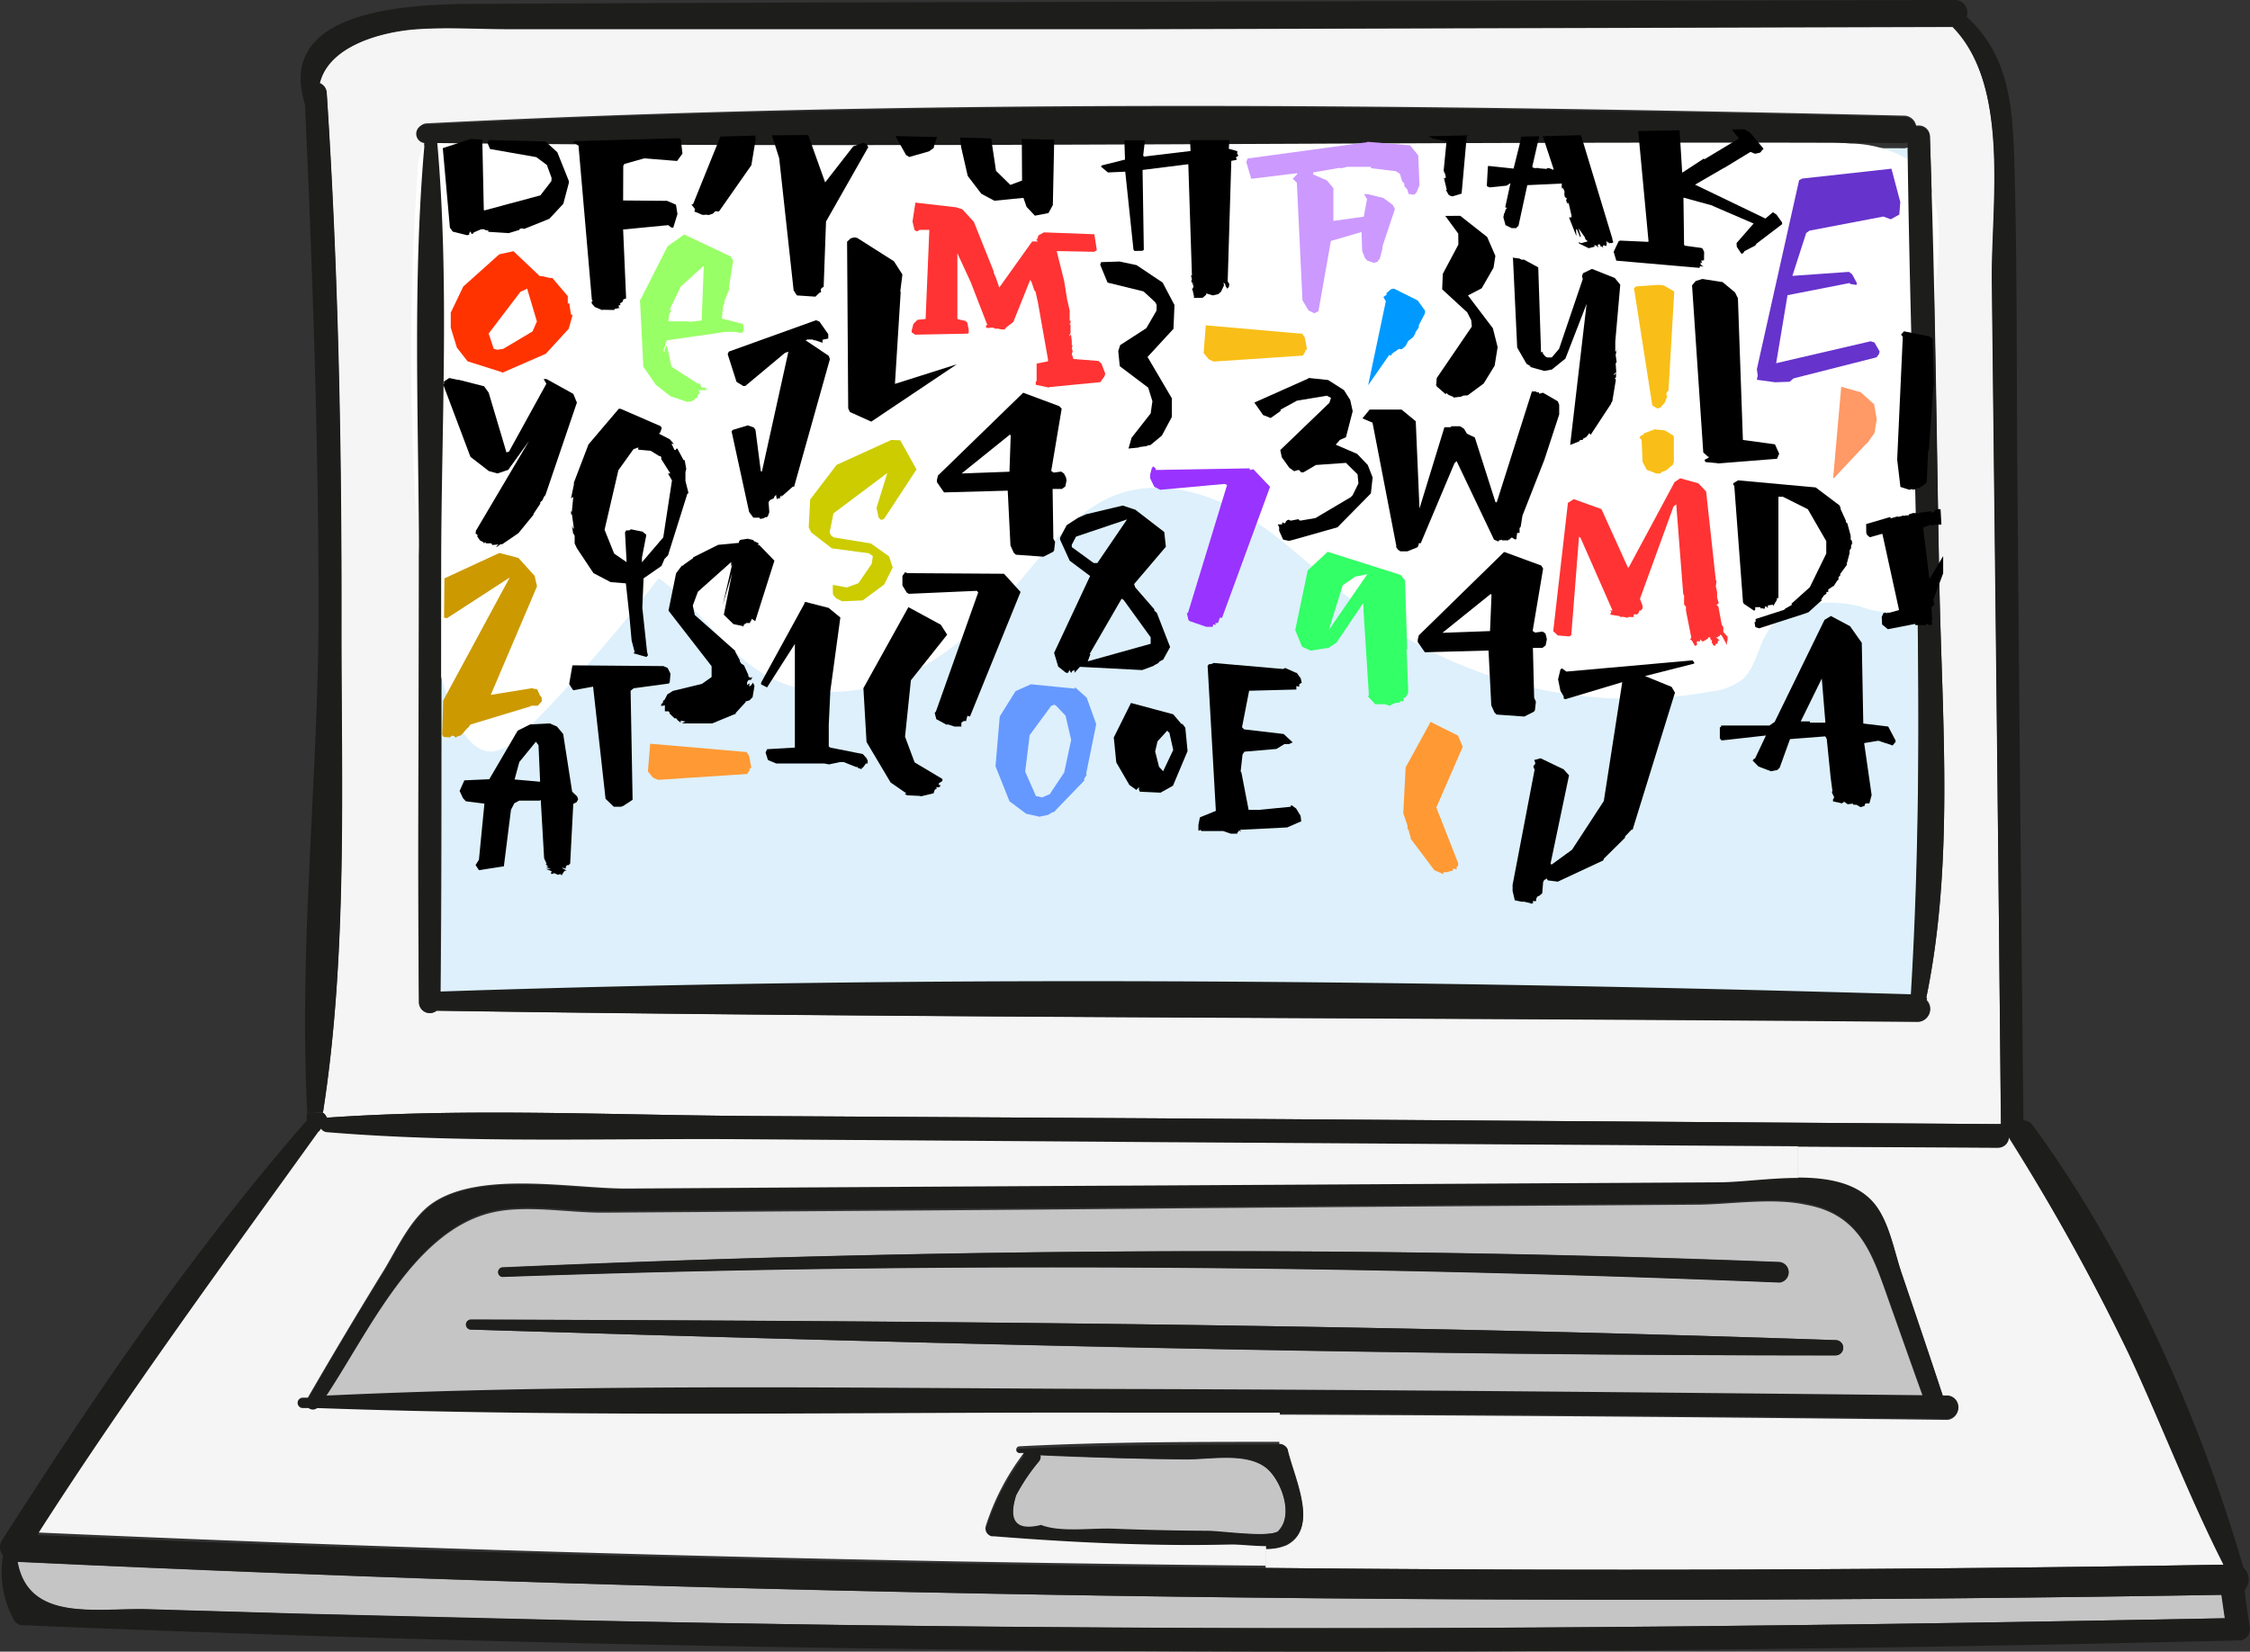 <svg xmlns="http://www.w3.org/2000/svg" id="Layer_1" data-name="Layer 1" viewBox="0 0 180.54 132.56"><rect x="0" y="0" width="180.54" height="132.56" fill="#333333" stroke="none"/><defs><style>.cls-1{fill:#c6c5c6;}.cls-2{fill:#f5f5f5;}.cls-3{fill:#1d1e1c;}.cls-4{fill:#ddf0fc;}.cls-5{fill:#fff;}.cls-6{fill:#f9bf18;}.cls-7{fill:#f93;}.cls-8{fill:#63c;}.cls-9{fill:#3f6;}.cls-10{fill:#f96;}.cls-11{fill:#09f;}.cls-12{fill:#c9f;}.cls-13{fill:#f33;}.cls-14{fill:#69f;}.cls-15{fill:#c90;}.cls-16{fill:#93f;}.cls-17{fill:#f30;}.cls-18{fill:#9f6;}.cls-19{fill:#cc0;}</style></defs><title>laptop-words-01</title><path class="cls-1" d="M101.62,117.84c1.22,1,2.22,3.73,1,5-0.59.63-4.63,0.07-5.74,0.07q-3.82,0-7.64-.17c-1.69-.06-4.21.31-5.73-0.3-2,.49-2.66-0.3-2-2.39a15.35,15.35,0,0,1,1.84-2.74,0.54,0.54,0,0,0,.1-0.5c3.87,0.17,7.75.28,11.62,0.33C97.08,117.16,100,116.54,101.62,117.84Z" transform="translate(0 0)"></path><path class="cls-1" d="M151.54,104.36c0.91,2.56,1.81,5.12,2.73,7.67q-32-.33-64-0.42c-21.36-.06-42.81-0.44-64.16.53,3.5-5.26,7.07-13.31,13.34-14.81,2.66-.64,6.12,0,8.86,0l8.87-.06C69,97.18,80.83,97.12,92.65,97q17.23-.15,34.48-0.25l8.87-.06c2.75,0,6.16-.59,8.87,0C149.25,97.46,150.23,100.66,151.54,104.36Zm-4.25,4.42a0.61,0.61,0,0,0,0-1.22c-36.45-1.27-73-1.53-109.5-1.65a0.4,0.4,0,0,0,0,.8C74.24,107.84,110.81,108.82,147.29,108.78Zm-4.5-5.87a0.82,0.82,0,0,0,0-1.63c-34.18-1.33-68.33-1.07-102.5.43a0.38,0.38,0,0,0,0,.75C74.43,101.25,108.62,101.52,142.79,102.91Z" transform="translate(0 0)"></path><path class="cls-1" d="M178.28,128l0.27,1.88c-29.61.57-59.22,0.94-88.84,0.76q-22-.13-43.94-0.59-11-.24-22-0.53l-12-.35c-4-.11-9.52,1.07-10.39-3.81Q89.79,129.49,178.28,128Z" transform="translate(0 0)"></path><path class="cls-2" d="M170.84,108.65c2.63,5.6,4.81,11.41,7.61,16.93q-38.44.65-76.9,0.26v-1.53a3.88,3.88,0,0,0,1.69-.29c2.64-1.37.56-5.39,0.06-7.64a0.69,0.69,0,0,0-.65-0.5v-2.34q26.8,0.1,53.62.42a0.94,0.94,0,0,0,0-1.87H155.9c-1.08-3.28-2.19-6.55-3.3-9.82-0.59-1.72-1-4.09-2.17-5.56-1.38-1.7-3.74-2.11-6.2-2.11V92l16,0.09a0.88,0.88,0,0,0,.91-0.8h0.09a0.36,0.36,0,0,0,0,.09A178.24,178.24,0,0,1,170.84,108.65Z" transform="translate(0 0)"></path><path class="cls-2" d="M160.55,90.22a1.09,1.09,0,0,0-.26,0l-67-.46-33-.19c-11.29-.07-22.73-0.65-34,0.13H26.21a0.7,0.7,0,0,0-.3-0.39c2-12.74,1.44-26.32,1.48-39.16,0-14.21-.25-28.46-1.18-42.64a0.88,0.88,0,0,0-.59-0.8c0.74-3,4.94-4.16,7.84-4.36,2.47-.17,5,0,7.49,0H58l32.95,0,65.72-.18c4.7,4.78,3.11,14.39,3.18,20.5q0.12,11.48.26,23Q160.34,67.9,160.55,90.22Zm-6-10.08c2.24-10.74,1.3-22.1,1.07-33-0.25-12.06-.37-24.14-0.76-36.2a0.89,0.89,0,0,0-.91-0.87h-0.2a1,1,0,0,0-1-.79c-39.37-.92-79.17-1.37-118.5.62a0.74,0.74,0,0,0-.19,1.45c-1,11.28-.44,22.84-0.44,34.12,0,11.67-.14,23.34,0,35a0.87,0.87,0,0,0,1.43.64c39.58,0.61,79.2.55,118.79,0.85a1,1,0,0,0,.75-1.71,0.5,0.5,0,0,0,0-.11h0Z" transform="translate(0 0)"></path><path class="cls-3" d="M156.79,0a1,1,0,0,1,1,1.37l-1.17.76L90.9,2.31H41c-2.48,0-5-.16-7.49,0-2.9.2-7.1,1.34-7.84,4.36a0.88,0.88,0,0,1,.55.78c0.93,14.18,1.22,28.43,1.18,42.64,0,12.84.51,26.42-1.48,39.16l-1.26.11c-0.71-13.28.88-26.92,0.9-40.22,0-13.6-.47-27.18-1.09-40.76C21.92,0.31,34,.31,39,0.31Q58.46,0.21,77.93.17Z" transform="translate(0 0)"></path><path class="cls-3" d="M156.3,112a0.94,0.94,0,0,1,0,1.87q-26.8-.3-53.62-0.42H90.29c-21.6-.06-43.26.4-64.85-0.37a0.56,0.56,0,0,1-.69,0H24.29a0.42,0.42,0,0,1,0-.84h0.45q2.85-5,5.9-9.9c1.15-1.82,2.28-4.49,4.16-5.75,3.84-2.57,11.16-1.11,15.5-1.13q21.68-.2,43.32-0.35,22.15-.09,44.33-0.25c1.72,0,4-.35,6.27-0.35,2.46,0,4.82.41,6.2,2.11,1.19,1.47,1.58,3.84,2.17,5.56,1.11,3.27,2.22,6.54,3.3,9.82h0.41Zm-2,0c-0.92-2.55-1.82-5.11-2.73-7.67-1.31-3.7-2.29-6.9-6.65-7.75-2.71-.54-6.12,0-8.87,0l-8.87.06q-17.23.1-34.48,0.25c-11.82.1-23.65,0.16-35.47,0.25l-8.87.06c-2.74,0-6.2-.59-8.86,0-6.27,1.5-9.84,9.55-13.34,14.81,21.35-1,42.8-.59,64.16-0.53s42.62,0.28,64,.5Z" transform="translate(0 0)"></path><path class="cls-3" d="M103.32,116.31c0.5,2.25,2.58,6.27-.06,7.64a3.88,3.88,0,0,1-1.64.36c-1,0-2-.14-2.77-0.13H92.16c-4.14-.09-8.27-0.33-12.4-0.66a0.66,0.66,0,0,1-.64-0.82,19.29,19.29,0,0,1,3.06-5.88H81.79a0.27,0.27,0,1,1,0-.54h0c7-.31,13.92-0.34,20.88-0.36A0.69,0.69,0,0,1,103.32,116.31Zm-0.7,6.5c1.18-1.27.18-4-1-5-1.6-1.3-4.51-.68-6.52-0.71-3.87,0-7.75-.16-11.62-0.33a0.54,0.54,0,0,1-.1.5A15.35,15.35,0,0,0,81.54,120c-0.65,2.09,0,2.88,2,2.39,1.52,0.61,4,.24,5.73.3q3.81,0.15,7.64.17c1.08,0,5.12.59,5.7,0h0v-0.07Z" transform="translate(0 0)"></path><path class="cls-4" d="M153.09,11.83c0.23,22.84,1.65,45.67.26,68.48-39.24-1.14-78.79-1.55-118-.22,0.12-11.39.06-22.79,0.08-34.19s0.65-22.81-.32-34c39.21,0.49,78.49-.14,117.71,0A0.89,0.89,0,0,0,153.09,11.83Z" transform="translate(0 0)"></path><path class="cls-3" d="M180.51,130.52a0.94,0.94,0,0,1-.68,1.14h-0.22C120.42,133.1,61,132.9,1.83,130.44a0.79,0.79,0,0,1-.69-0.39,7.81,7.81,0,0,1-.89-5.21,1,1,0,0,1-.1-1.2c7.47-11.69,15.34-23.27,24.47-33.72V89.36l1.29-.05a0.7,0.7,0,0,1,.31.39H26.3c11.26-.78,22.7-0.2,34-0.13l33,0.19,67,0.46a1.09,1.09,0,0,1,.26,0q-0.22-22.32-.48-44.64l-0.26-23c-0.07-6.11,1.52-15.72-3.18-20.5l1.14-.76c3.32,3,3.71,7,3.84,11.33,0.26,8.64.18,17.3,0.26,25.94q0.21,25.66.48,51.32a1,1,0,0,1,.78.45c7.51,10.25,13.33,23.23,16.87,35.45a1.28,1.28,0,0,1,.1,1.81h0C180.21,128.61,180.37,129.56,180.51,130.52Zm-2-.67L178.24,128q-88.41,1.49-176.82-2.66c0.87,4.88,6.35,3.7,10.39,3.81l12,0.35,22,0.53q22,0.48,43.94.59c29.58,0.2,59.19-.17,88.8-0.74h0Zm-0.1-4.27c-2.8-5.52-5-11.33-7.61-16.93a178.24,178.24,0,0,0-9.51-17.24,0.36,0.36,0,0,1,0-.09H161.2a0.88,0.88,0,0,1-.91.8l-16-.09-51-.31-34-.24c-11-.07-22.07.34-33-0.56a0.62,0.62,0,0,1-.5-0.28l-0.17.18a0.42,0.42,0,0,1-.16.22C17.82,101.67,10.08,112.17,3,123.2q49.21,2.16,98.48,2.64,38.49,0.39,76.94-.26h0Z" transform="translate(0 0)"></path><path class="cls-5" d="M58.53,9.55c-7,.68-14,2-20.95,1.11a4,4,0,0,0-3,.34,3.78,3.78,0,0,0-1.07,2.87,206.46,206.46,0,0,0-.17,26.51c0.34,5.8.94,11.69,3.15,17.06,0.57,1.39,1.59,3,3.09,2.87a3.88,3.88,0,0,0,2.34-1.4,125.58,125.58,0,0,0,10.93-12.5c3.29,2.27,5.37,6.09,8.91,7.95s8,1.35,11.57-.47,6.43-4.78,9-7.85c2.12-2.52,4.29-5.27,7.39-6.38,3.54-1.26,7.54-.06,10.71,2s5.78,4.79,8.76,7.09a35.79,35.79,0,0,0,28.05,6.76,5.15,5.15,0,0,0,2.6-1c1.06-1,1.21-2.58,2-3.81,1.46-2.36,4.81-2.71,7.5-2a6.19,6.19,0,0,0,2.92.38c2.38-.56,2.64-3.8,2.46-6.24a96.52,96.52,0,0,1,.53-19.64c0.49-3.76.84-8.39-2.31-10.49a9.33,9.33,0,0,0-4.46-1.19c-12.13-1-24.29.11-36.43-.29C106.84,11,101.61,9.9,96.4,10c-5.6.12-11.24-.64-16.85-0.87A153,153,0,0,0,58.53,9.55Z" transform="translate(0 0)"></path><path class="cls-3" d="M155.62,47.15c0.23,10.89,1.17,22.25-1.07,33l-1.23-.25c1.39-22.81,0-45.64-.26-68.48a0.89,0.89,0,0,1-.3.06c-39.22-.18-78.5.45-117.71,0h-1A0.74,0.74,0,0,1,34.24,10c39.33-2,79.13-1.54,118.5-.62a1,1,0,0,1,1,.79,0.89,0.89,0,0,1,1.11.84C155.28,23,155.4,35.09,155.62,47.15Z" transform="translate(0 0)"></path><path class="cls-3" d="M154.56,80.31a1,1,0,0,1-.75,1.71c-39.59-.35-79.19-0.29-118.79-0.9a0.87,0.87,0,0,1-1.4-.64c-0.09-11.66,0-23.33,0-35,0-11.28-.56-22.84.46-34.09h1c1,11.24.33,22.79,0.32,34s0,22.8-.08,34.19c39.24-1.33,78.79-.92,118,0.22l1.3,0.29A0.5,0.5,0,0,1,154.56,80.31Z" transform="translate(0 0)"></path><path class="cls-3" d="M147.29,107.56a0.61,0.61,0,0,1,0,1.22c-36.48,0-73-.94-109.5-2.07a0.4,0.4,0,0,1,0-.8C74.26,106,110.84,106.31,147.29,107.56Z" transform="translate(0 0)"></path><path class="cls-2" d="M144.27,92v2.54c-2.24,0-4.55.34-6.27,0.35l-44.38.25q-21.69.11-43.36,0.25c-4.34,0-11.66-1.44-15.5,1.13-1.88,1.26-3,3.93-4.16,5.75q-3,4.89-5.9,9.9H24.3a0.42,0.42,0,0,0,0,.84h0.46a0.56,0.56,0,0,0,.69,0c21.59,0.77,43.25.31,64.85,0.37h12.39v2.34c-7,0-13.92,0-20.88.36a0.27,0.27,0,1,0,0,.54h0.34a19.29,19.29,0,0,0-3.06,5.88,0.66,0.66,0,0,0,.48.8h0.16c4.13,0.33,8.26.57,12.4,0.66q3.34,0.08,6.69,0c0.74,0,1.8.13,2.77,0.13v1.57Q52.33,125.2,3.11,123c7.05-11,14.79-21.53,22.43-32.16l0.08-.06,0.14-.19a0.62,0.62,0,0,0,.5.28c10.92,0.9,22,.49,33,0.56l34,0.24Z" transform="translate(0 0)"></path><path class="cls-3" d="M142.79,101.31a0.82,0.82,0,0,1,0,1.63c-34.13-1.39-68.36-1.66-102.5-.45a0.38,0.38,0,0,1,0-.75C74.46,100.21,108.62,99.95,142.79,101.31Z" transform="translate(0 0)"></path><polygon class="cls-6" points="97.39 29.02 104.54 28.54 104.74 28.22 104.71 28.12 104.77 28.13 104.87 28.01 104.7 27.1 104.5 26.79 96.75 26.11 96.58 28.33 96.99 28.84 97.39 29.02 97.39 29.02 97.39 29.02"></polygon><path class="cls-7" d="M115.82,70.17V70h0.27l0.32-.09V69.91h0.09l0.09-.09V69.71l0.3,0.06V69.53H117V69.27l-1.75-4.46,2.12-4.87-0.38-.9-2.2-1.1-2,3.65-0.19,3.68,0.34,1v0.28H113l0.19,0.64v0.12l1.9,2.53,0.78,0.34h0Z" transform="translate(0 0)"></path><path d="M120.68,44.31L113.84,51l-0.08.35v0.18l0.57,0.82,5.11-.14,0.22,4.4,0.26,0.58,0.17,0.16,2.22,0.16,0.77-.39,0.08-.11,0.08-.69L123.1,56,123,52h0.76l0.26-.2,0.1-.48-0.05-.25L124,50.84l-0.22-.15-0.6.08-0.2-.13,0.84-5-0.15-.25-2.94-1.08h0Zm-1,3.43-0.12,2.91-3.82.14,3.9-3.14v0.09h0Z" transform="translate(0 0)"></path><path d="M82.1,31.52l-6.84,6.65-0.08.35V38.7l0.57,0.82,5.11-.14,0.22,4.4,0.26,0.58,0.17,0.16,2.22,0.16,0.77-.39,0.08-.11,0.08-.69-0.14-.25-0.06-4h0.76l0.26-.2,0.1-.48-0.05-.25L85.37,38l-0.22-.15-0.6.08-0.2-.13,0.84-5L85,32.6,82.1,31.52h0Zm-1,3.43L81,37.86,77.16,38l3.9-3.14v0.09h0Z" transform="translate(0 0)"></path><polygon class="cls-6" points="133.09 22.86 131.28 22.99 131.11 23.13 132.58 32.54 132.99 32.79 133.31 32.67 133.33 32.59 133.59 32.31 133.78 31.79 133.72 31.71 133.71 31.63 133.75 31.47 133.88 31.35 134.34 23.44 134.3 23.37 133.51 22.91 133.09 22.86 133.09 22.86 133.09 22.86"></polygon><path class="cls-6" d="M132.79,34.45l-0.85.32-0.14.16h-0.11l-0.14.2,0.17,0.18,0.08,1.76,0.33,0.63L132.89,38h0.39V37.91l0.41-.16,0.53-.44,0.09-.23v-2l-0.05-.13-0.69-.41-0.76-.08h0Z" transform="translate(0 0)"></path><path d="M97,53.31l-0.1.13,0.66,11.64-1.28.52-0.12.61v0.45h0.1V66.59l0.17,0.11h1.72l0.61,0.21h0.52V66.85l0.16-.21h0l0.1,0.12v-0.1l-0.06-.06,3.8-.19,1.13-.49-0.05-.44L104,64.89l-0.37-.27-0.06.06v0.07L101,65h-0.81l-0.58-3-0.06-.09,0.15-1.35,0.15-.23,2.57-.22,0.64-.39h0.37l0.29-.14L103,58.91l-3.17-.37-0.17-.17,0.57-2.93,3.79-.1V55.06l0.23,0.06v-0.2l0.2-.13-0.08-.35L104.05,54H104l-0.88-.39-0.14.08h-0.06l-5.53-.48-0.21.09h0Z" transform="translate(0 0)"></path><path d="M122.84,72.54l0.19-.07L123,72.41V72.32h0.26V72.13l0.11-.18,0.15-.06,0.23-.2,0.07-.89,0.08-.16,0.07-.05H124l0.13-.1v0.08l0.08,0.09,0.79,0.1,3.64-1.7,0.06-.15,1.69-1.67v-0.1l0.52-.55H131l3.4-11-0.27-.46L132,54.26l3.94-1v-0.1L135.8,53l-10.11.9-0.37-.26-0.11.09-0.19.79,0.19,0.94,0.26,0.43v0.17l0.13,0.06,4.57-1.37-1.48,9.54-2.55,3.91-1.65,1.2-0.07-.11,1.48-7.06-0.43-.48-1.85-.89L123.1,61l0.08,0.18v0.15l-0.13.13v0.14l0.09,0.16-1.77,9.26v0.48l0.18,0.77h0.07l0.46,0.1h0.22l0.51,0.12h0Z" transform="translate(0 0)"></path><polygon class="cls-8" points="142.43 30.68 143.6 30.64 143.91 30.37 150.57 28.68 150.76 28.43 150.82 28.21 150.41 27.49 150.1 27.39 142.52 29.15 143.43 23.69 148.39 22.72 148.51 22.8 148.96 22.87 149 22.73 148.62 22.02 148.36 21.82 143.82 22.14 144.93 18.7 145.2 18.51 151.12 17.38 151.72 17.6 152.4 17.22 152.48 16.22 151.77 13.54 144.62 14.33 144.36 14.46 140.97 29.63 141.04 30.13 140.97 30.48 142.43 30.68 142.43 30.68"></polygon><path d="M149.62,64.68V64.61l0.07-.13H150l0.18-.67-0.6-4.17h0l1.14-.19,1.14,0.38,0.24-.28V59.43l-0.59-1.12-2-.24-0.12-6.48-0.94-1.33-1.54-.82-0.51.31-4,8.19-0.42.29-3.88,0v0.13H138v0.9l0.13,0.16h0.09l3.48-.39-0.87,1.84-0.12.06-0.08.11,0.47,0.48,1,0.38,0.51-.1,0.19-.18,0.83-2.3,2.83-.22,0.12,0.22,0.31,3.07h0l0.14,1.06v0.06H147v0.11L147.18,64l-0.1.16h0l0,0.16,0.49,0.1h0l0.25,0.07V64.42h0.12v-0.1l0.32,0.23,0.4-.05h0l0.07,0.09h0.24v0l0.32,0.19h0Zm-4.37-6.78h-0.76l1.69-3.44h0L146.47,58h-1.26Z" transform="translate(0 0)"></path><polygon points="152.23 36.89 152.49 39.08 153.21 39.31 153.44 39.24 153.42 39.31 153.73 39.26 153.85 39.16 154.07 39.15 154.1 39.11 154.09 39.04 154.08 39.01 154.22 39.05 154.57 38.75 154.6 38.69 154.71 36.2 154.77 36.11 155.14 30.98 155.18 31.05 155.08 27.2 154.87 27.02 152.78 26.59 152.54 26.85 152.68 27.04 152.23 36.89 152.23 36.89"></polygon><polygon points="138.99 10.42 139 10.46 139.54 11.11 136.79 12.77 136.73 12.76 136.71 12.73 134.98 13.86 134.77 10.45 131.45 10.52 132.28 19.38 132.23 19.41 130 19.31 129.88 19.36 129.48 20.21 129.69 20.92 136.37 21.5 136.41 21.36 136.69 21.4 136.47 21.24 136.45 21.06 136.59 21.13 136.5 20.92 136.73 20.89 136.74 20.22 136.62 19.96 136.52 19.9 135.2 19.72 135.13 19.65 135.08 15.86 137.41 16.5 137.44 16.53 140.71 17.94 139.34 19.51 139.36 19.81 139.74 20.38 139.86 20.32 139.94 20.23 139.97 20.16 140.84 19.71 140.95 19.55 143 17.99 142.99 17.85 142.55 17.23 142.26 17.03 141.66 17.54 136.01 14.82 138.32 13.48 138.36 13.47 140.46 12.19 140.82 12.34 141.2 12.26 141.3 12.19 141.32 12.13 141.51 11.94 140.43 10.64 139.97 10.38 138.97 10.39 138.99 10.42 138.99 10.42"></polygon><path d="M137.81,37.2l4.78-.38,0.17-.41-0.34-.75-2.57-.35-0.4-11.37-0.23-.47-1-.83-1.62-.25-0.53.16-0.3.35,0.9,13.41,0.38,0.35h0.09l-0.06.09-0.29.14h0V37l0.09,0.09,1,0.09h-0.07Z" transform="translate(0 0)"></path><path d="M105,30.37l-4.35,1.94,0.7,1,0.61,0.24,0.79-.56V32.88l1.31-.72,2.4-.4,0.34,0.17-0.13.4-3.94,3.79,0.12,0.58,0.61,0.85,0.39,0.27,0.27-.09h0.13l0.15,0.18h0.19l1-.59,2.41-.17,0.93,0.92L109,38.8l-0.46.94-0.17.17h0l-2.82,1.67-1.18.2h-0.07l-0.12-.11-0.62.12-0.13-.07h-0.08l-0.14.09-0.09.18H103l-0.05-.09v0.05h-0.07v0.14h-0.35l0.11,0.23h0V42.6h0l0.32,0.71,0.45,0.1,0.38-.09h0l3.53-1L110,39.6l0.14-1.28-0.39-1-0.85-.89-1.72-.74,0.33-.38,0.49-.22L108.54,33l-0.2-.9-0.5-.79-1.27-.81-1.6-.17h0v0Z" transform="translate(0 0)"></path><path class="cls-9" d="M106.51,44.31l-1.58,1.47-1,4.79,0.55,1.34,0.68,0.31,1.43-.22,0.65-.42,2.13-3.16h0l0.47,7.38-0.08.09,0.59,0.63h0.78l0.38,0.13,0.32-.19,0.44-.08h0.07v-0.1h0.28V56l0.15,0,0.22-.39V55.23l-0.13-3.1h0.05V52l-0.17-5.42-0.36-.44-5.87-1.86h0Zm3.22,1.75-3.11,4.51,1.12-3.6,1-.69,1-.2h0v0Z" transform="translate(0 0)"></path><polygon points="121.93 11.6 121.45 13.53 119.46 13.32 119.39 13.34 119.3 14.94 119.52 15.04 120.89 14.9 121.2 14.7 120.78 16.63 120.85 16.67 120.93 16.68 120.82 16.8 120.73 17.09 120.69 17.12 120.63 17.44 120.79 18.02 120.78 18.06 121.3 18.31 121.68 18.31 121.72 18.22 121.84 18.14 122.55 14.86 125.32 14.73 125.31 15.03 125.36 15.17 125.4 15.06 125.54 15.37 125.52 15.62 125.58 15.84 125.64 15.86 125.73 15.94 125.66 16.06 125.76 16.36 125.79 16.26 125.88 16.35 126.1 17.31 126.07 17.48 126.02 17.44 125.9 17.46 126.49 18.95 126.46 18.37 126.55 18.45 126.77 18.99 126.77 19.02 126.85 19 126.66 18.32 127.18 19.06 127.2 19.18 127.4 19.37 126.87 19.52 126.69 19.43 126.7 19.54 127.48 19.92 127.98 19.79 127.94 19.75 127.92 19.67 128.09 19.71 128.24 19.88 128.2 19.69 128.24 19.63 128.3 19.6 128.41 19.65 128.4 19.73 128.41 19.75 128.55 19.8 128.6 19.85 128.65 19.82 128.6 19.72 128.7 19.68 128.85 19.76 128.9 19.7 128.93 19.54 128.9 19.43 128.92 19.38 128.97 19.38 128.99 19.48 129.01 19.46 129.08 19.44 129.1 19.52 129.19 19.52 129.21 19.48 129.26 19.52 129.35 19.5 129.39 19.48 129.44 19.47 129.43 19.36 129.37 19.24 129.39 19.2 126.86 10.85 123.79 10.93 124.66 13.56 124.61 13.64 124.53 13.58 124.27 13.49 124.11 13.5 124.12 13.52 124.12 13.56 123.41 13.5 123.36 13.46 123.28 13.5 123.09 13.48 123 13.45 122.95 13.38 123.51 10.93 122.07 10.97 121.93 11.6 121.93 11.6"></polygon><path d="M123.23,31.42h-0.31l-2.82,8.89H120l-1.66-5.2-0.63-.3-0.24-.4-0.31-.2h-0.7l-0.06.08h-0.5l-2,6.52-0.3-7-1.14-.94h-2.56l-0.58.71,0.81,0.34,1.92,9.94H112l0.17,0.26,0.2,0.13h0.56l0.84-.34V43.85l0.07-.14V43.6H114l2.71-6.43,0.17-.16,3,6.3,0.37,0.16V43.38l0.29-.07-0.05.06H121v0l0.09-.08h0.08V43.23l0.15-.09,0.1,0.07h0l0.19,0.1h0l0.08-.08V43.1l0.05-.33h0.07l0.12,0V42.38l0.09-.1,0.14-.89h0l1.76-4.49h0l1.19-3.63V32.49L125,32.21l-1.19-.69-0.32.08V31.49h-0.15Z" transform="translate(0 0)"></path><path d="M121.4,20.7l0.34,7.2h0l0.75,1.3,0.38,0.23h-0.18l1.23,0.34,0.6-.11,1.09-.88,1.7-4.39L126,35.61v0.1l0.72-.29h0l0.07-.11h0.22V35.22l0.28-.15,0.24-.3,0.11,0.12,1.65-2.51V32.31l0.08-.09,0.28-1.7V30.45l-0.08-.07,0.1-.1V29.91l-0.15.22V30l0.17-.13-0.05-.71,0.08-.09-0.08-.59h0l0.11-.5v0h0l-0.09.24h-0.05V27.42h0l0.4-4.57-0.44-.54-1.83-.73-0.72.35-0.08.23L127,22.4,125.1,28l-0.59.69h-0.36L124,28.61l-0.2-.23V28.26h-0.15V28.18l-0.22-6.72-1.14-.62h-0.2l-0.17-.09-0.6-.08h0Z" transform="translate(0 0)"></path><polygon points="115 11.12 116.07 11.35 115.84 13.69 115.9 13.87 115.95 13.94 116.01 14.21 115.97 14.32 115.89 14.28 115.86 14.28 116.1 15.28 116.08 15.24 116.01 15.23 116.23 15.62 116.35 15.71 116.55 15.76 117.28 15.54 117.69 10.95 117.74 10.89 117.84 10.86 114.59 10.94 115 11.12 115 11.12"></polygon><polygon class="cls-10" points="147.74 31.04 147.09 38.39 147.16 38.37 149.77 35.59 149.81 35.6 150.41 34.75 150.59 33.64 150.38 32.45 149.3 31.48 147.74 31.04 147.74 31.04 147.74 31.04"></polygon><polygon class="cls-11" points="111.62 23.21 111.22 23.55 111.27 23.6 111.31 23.61 111 23.84 111.2 24.17 109.78 30.92 111.47 28.49 111.57 28.51 111.6 28.57 111.69 28.39 112.25 28 112.39 28.03 112.52 28 112.79 27.76 113 27.36 113.37 27.08 113.56 26.78 113.57 26.68 113.84 26.28 113.85 26.09 114.34 25.15 114.35 24.94 113.75 24.11 111.84 23.16 111.62 23.21 111.62 23.21 111.62 23.21"></polygon><polygon points="149.81 42.93 150.03 43.12 151.04 42.84 152.38 48.96 151.57 49.19 151.5 49.17 151.49 49.15 151.41 49.23 151.37 49.19 151.29 49.17 151.14 49.19 150.99 49.51 151.02 50.12 151.48 50.5 153.7 50.07 153.67 50.11 153.7 50.17 154.49 50.17 154.65 50.06 154.77 50.11 154.72 50.16 154.85 50.17 155.03 50.12 155.04 50.08 154.99 49.88 155.04 49.83 154.98 48.74 155.23 48.5 155.19 48.46 155.14 48.16 155.1 48.12 155.15 48.08 155.92 46.01 155.92 44.63 154.82 46.48 154.31 42.34 154.89 42.13 155 42.14 155.01 42.21 155.18 42.12 155.78 42.1 155.71 40.87 155.41 40.86 155.31 40.91 155.17 41.09 154.99 41.14 154.91 41.08 155.09 41.01 153.98 41.16 153.98 41.25 153.91 41.2 153.52 41.17 153.13 41.3 153.16 41.33 153.16 41.37 152.91 41.36 152.79 41.42 152.75 41.37 152.35 41.48 152.25 41.45 151.72 41.6 151.68 41.54 151.69 41.49 149.74 42.06 149.75 42.77 149.81 42.93 149.81 42.93"></polygon><polygon points="117.23 31.84 117.42 31.75 117.77 31.73 119.05 30.78 119.93 29.35 120.17 27.86 119.79 26.35 117.79 23.71 118.89 23.14 119.84 21.49 119.99 20.54 119.33 19.02 117.17 17.32 115.97 17.33 117.01 18.75 117.02 19.63 115.77 21.98 115.72 23.22 117.73 25.07 118.05 25.7 118.1 26.21 115.28 30.35 115.25 30.83 115.22 30.88 115.3 31.03 115.99 31.63 116.04 31.59 116.07 31.54 116.2 31.68 116.63 31.86 116.63 31.91 117.23 31.84 117.23 31.84"></polygon><path d="M139.47,38.55l-0.39.23V38.9L139.16,39l0.7,9.35,0.08,0.12L140.73,49h0.05l0.06-.06V48.73h0.42v0.1h0.26v0.09h0l0.11-.14V48.67h0.09l0.13,0.13V48.59l0.42-.06v0.13l0.31-.52V48h0.12V39.87h0.36l2,1,1.48,2.56v1l-1.32,2.7-1.49,1.34,0.08,0.06-0.58.33-0.06.08-2.3.74h0v0.24h-0.08V50l0.06,0.33,0.3,0.1,3.6-1.16v0h0l0.36-.13,1.11-1h-0.11l0.24-.35,0.2-.14V47.51h0.15v-0.2l0.38-.26h0.05l0.29-.45,0.1-.07V46.32l0.14-.14,0-.12,0.56-.76h-0.05v0l0.24-.9V44.18l0.12-.19V43.82l0.07-.18,0.06-.06h-0.06V43.41l-0.1-.1V43l-0.27-1-0.12-.1V41.78l-0.42-.92,0-.09-0.09-.21-1.91-1.44-6.15-.56h0Z" transform="translate(0 0)"></path><path class="cls-12" d="M109.72,11.41l-9.61,1.31L100,13l0.4,1.35,3.69-.45v0.08l-0.36.36,0.33,0.33,0.45,9.43L105,24.92l0.46,0.22,0.33-.16,1-5.64,2.46-.72,0.05,1.52,0.23,0.58,0.17,0.19,0.55,0.19,0.32-.11V20.93l0.14-.15,0.22-.84V19.77l1-3-0.19-.34L111,15.89l-1.25-.31h-0.3l0.24,0.4-0.26,1.41-2.44.34V15.1l-0.52-.62L105.37,14V13.84l2-.35h0l0.08,0h0.24l0.41-.1H110V13.5l2,0.24,0.33,0.21,0.18,0.61,0.17,0.16v0.14h0v0.07l0.24,0.28h0L113,15.46v0.1l0.38,0.06h0.1l0.18-.17,0.24-.58h0l-0.1-2.4-0.66-.81-3.44-.28h0Z" transform="translate(0 0)"></path><path class="cls-13" d="M134.81,38.39l-0.44.3-3.68,6.85h-0.07l-2.12-4.68-2.22-.8-0.47.3-1.18,10.3L125,51l0.9,0.08,0.18-.1,0.62-7.9,0.12,0.08L129.39,49h-0.23l0.12,0.07v0.1l-0.08.09,0.06,0.08,0.67,0.1L130,49.51h0.27l0.45,0.1h-0.06l-0.07-.09h0.5V49.31l0.28,0,0.1-.1,0.08-.21h0.11l0.14-.17V48.62l-0.21-.56,2.69-7.4,0.22-.19,0.56,7.19,0.07,0.14v0.72l0.15,0.17V49l0.43,2.17-0.09.15,0.06,0.06h0.06L136,51.84h0l0.16-.06h0v0.07h0V51.47h0.26v0.08h0V51.3l0.15,0.17h0.12l0.37-.23V51.16h0.18v0.09h-0.05l0.11,0.09-0.11.11,0.17-.1v0.3h0.08v0.11h0l0.16,0.08h0l0.06-.07v-0.1h0.17V51.49l0.05-.08H138l-0.31-.26h0.18V51.06H138V50.93L138.15,51l0.42,0.77V51.55h0V51.44h0.05V51.1l-0.34-.37h0v-0.4l-0.13-.2h0l-0.27-1.46-0.15-.1,0.18-.17L137.79,48,137.73,48h0.05V47.51l-0.1-.43,0.05-.49h-0.05l-0.78-7.14-0.62-.66-1.48-.41h0Z" transform="translate(0 0)"></path><path d="M76.62,58.31l0.52,0h0V58l0.19-.13h0.19l0.1-.42,0.21,0.06,4.06-10-1.33-1.46L72.81,46l-0.19-.07-0.21.3v0.76l0.35,0.57,0.16,0.1,5.46-.24,0.11,0.13L75.1,57.1,75,57.22l0.13,0.5L76,58.19V58.12h0l0.58,0.19h0Z" transform="translate(0 0)"></path><polygon class="cls-7" points="52.81 62.59 59.95 62.12 60.16 61.8 60.13 61.7 60.19 61.7 60.28 61.59 60.11 60.67 59.91 60.36 52.17 59.69 51.99 61.91 52.4 62.42 52.81 62.59 52.81 62.59 52.81 62.59"></polygon><polygon points="45.63 14.49 44.72 12.22 43.77 11.35 39.16 11.24 39.21 11.29 39.28 11.33 39.2 11.34 39.1 11.43 39.32 11.96 43.03 12.61 43.88 13.24 44.26 14.28 44.24 14.54 43.36 15.68 38.86 16.89 38.82 16.84 38.7 11.21 37.77 11.15 35.53 11.89 36.1 18.27 36.33 18.59 37.49 18.88 37.69 18.82 37.64 18.79 37.66 18.7 37.76 18.57 37.82 18.76 37.95 18.76 38.02 18.65 38.61 18.4 38.84 18.4 38.98 18.48 39.18 18.5 39.19 18.59 39.11 18.6 40.82 18.71 41.68 18.45 41.71 18.36 41.9 18.33 42.07 18.37 44.08 17.56 45.2 16.36 45.65 14.66 45.63 14.49 45.63 14.49"></polygon><path d="M39.91,43.87l0.25-.19H40.3l1.3-.89h0l1.21-1.48V41.24l0.54-.81V40.31l0.16-.14,0.17-.35,0.08-.07,2.53-7.44L46,31.61l-2.15-1.19H43.62l0.22,0.38-3,5.45-0.22.06V36.25l-1.41-4.74L38.84,31l-2-.51H36.76l-0.71-.15-0.43.28v0.21H35.55l2.2,5.84,1.48,1.14L39.92,38l0.86-.29,1.67-2.32-4.27,7.22v0.15H38.12L38.37,43H38.26l0.25,0.37,0.28,0.15v0.06H38.9V43.48L39,43.61h0.43l0.07,0.13v0L40,43.7l-0.2.18h0.07Z" transform="translate(0 0)"></path><path class="cls-14" d="M83.47,65.53l0.64-.13,0.33-.21h0.11L87,62.65V62.49H87l0.2-.3-0.05-.07,0.81-4L87.2,56l-0.95-.85v0.12l-3.53-.35-1.23.55L80.22,57.5l-0.34,4L81,64.31l1.34,1,1.08,0.24h0v0Zm-0.33-1.6-0.88-2L82.62,59l1.73-2.35,0.24-.09,0.13,0.06,0.78,0.82,0.45,1.95L85.39,62l-1.16,1.74L83.62,64l-0.46-.11h0Z" transform="translate(0 0)"></path><polygon points="77.12 11.8 77.65 14.12 78.74 15.55 79.79 16.11 82.12 15.88 82.37 16.6 83.04 17.31 84.13 17.1 84.48 16.46 84.59 11.21 81.99 11.16 82.01 14.49 81.07 14.84 79.92 13.71 79.53 11.11 77.04 11.04 77.12 11.8 77.12 11.8"></polygon><polygon points="46.01 11.39 45.97 11.42 46.42 11.69 47.49 24.05 47.56 24.15 47.49 24.19 47.47 24.29 47.5 24.38 47.73 24.64 48.33 24.89 48.37 24.86 49.27 24.88 49.34 24.79 49.57 24.75 49.67 24.65 49.65 24.77 49.71 24.74 49.62 24.52 49.77 24.49 49.78 24.43 49.74 24.36 49.96 24.22 50 24.09 50 24.04 50.24 23.95 50 18.42 53.62 18.07 53.85 18.25 54.02 18.28 54.36 17.18 54.24 16.43 53.53 16.12 50 16.09 50.01 13.31 50.1 13.16 51.69 12.71 54.33 12.92 54.76 12.33 54.63 11.21 54.47 11.09 46.11 11.33 46.01 11.39 46.01 11.39"></polygon><polygon class="cls-15" points="43.46 55.98 43.3 55.77 43.26 55.64 43.19 55.54 43.16 55.43 43.07 55.3 42.84 55.29 42.72 55.23 39.38 55.77 43.09 47.06 42.9 46.22 41.6 44.78 40.07 44.38 35.66 46.42 35.63 49.57 35.86 49.62 40.9 46.35 35.56 56.23 35.48 58.97 35.6 59.15 36.1 59.18 36.27 59.04 36.44 59.08 36.57 59.21 36.66 59.13 37.01 59 37.5 58.44 37.56 58.41 37.75 58.15 42.57 56.69 42.61 56.64 43.12 56.64 43.18 56.61 43.48 56.28 43.46 55.98 43.46 55.98"></polygon><polygon points="68.55 19.05 68.26 19.13 67.97 19.4 68.06 32.78 68.2 33.07 69.91 33.84 76.77 29.24 71.81 30.81 72.27 23.46 72.24 23.37 72.41 22.03 71.73 20.97 68.79 19.1 68.55 19.05 68.55 19.05 68.55 19.05"></polygon><polygon points="89.84 20.99 88.35 21.04 88.28 21.25 88.87 22.68 91.76 23.39 92.7 24.26 92.81 24.48 92.8 24.93 91.98 26.34 89.88 27.7 89.73 28.18 89.85 29.39 92.13 31.11 92.47 32.2 92.33 33.18 90.8 35.13 90.55 36 91.36 35.92 91.43 35.88 92.03 35.8 92.08 35.75 92.31 35.72 93.23 34.96 94.03 33.46 94.03 31.97 92.08 28.65 94.16 26.39 94.24 24.48 93.29 22.68 91.2 21.28 89.84 20.99 89.84 20.99 89.84 20.99"></polygon><polygon points="75.06 11.37 75.19 11 71.85 10.92 72.7 12.44 72.96 12.6 74.54 12.15 74.94 11.86 74.93 11.77 75.06 11.37 75.06 11.37"></polygon><path class="cls-16" d="M100.27,37.59l-7.53.13V37.61l-0.2-.18-0.12.14-0.13.5v0.32l0.33,0.68,0.47,0.24,5.19-.47,0.18,0.09L95.32,49.2H95.23l0.12,0.52,0.08,0.12,1.37,0.47h0.49l0.05-.09v-0.1h0.09l0.1,0.07V50h0.2l0.15-.42h0.18l3.85-10.51-1.34-1.41-0.28.06h0Z" transform="translate(0 0)"></path><path d="M73.91,63.91l1-.24L75,63.4l0.1-.09h0.09l-0.08-.12H75.3l0.14-.06V63L75.33,63V62.87l0.29-.19V62.52l-2.23-1.33-0.77-2.06,0.47-4.53L76,50.94l-0.51-.8-2.6-1.41-3.61,6.5,0.25,4.32,1.93,3.25,1.26,0.87-0.12.07h0l0.2,0.09,1,0.05h0Z" transform="translate(0 0)"></path><path class="cls-17" d="M40.3,29.92l3.5-1.53,1.83-2,0.31-1.08h0l-0.13-.09-0.14-.91h0l-0.11.07V23.77l-1.24-1.46H44.12l-0.65-.15H43.31l-2.11-2-1.14.25L37.17,23l-1,2.09,0,1.21,0.49,1.6L37.52,29l2.75,0.87h0ZM39.62,28l-0.41-1.23,2.55-3.35,0.54-.25,0.78,2.63-0.35.8L40.38,28l-0.47.07L39.62,28h0Z" transform="translate(0 0)"></path><polygon points="62.52 12.69 63.68 23.3 63.94 23.71 65.43 23.81 65.75 23.5 65.88 23.45 65.86 23.23 65.88 23.18 65.98 23.08 66.09 23.03 66.28 17.78 69.67 11.81 69.53 11.55 69.26 11.46 68.46 11.75 66.21 14.64 64.85 10.84 61.94 10.86 62.52 12.69 62.52 12.69"></polygon><polygon points="57.8 10.97 55.61 16.39 55.48 16.42 55.73 16.73 55.76 16.83 55.73 16.94 55.7 16.97 56.38 17.25 56.73 17.23 56.77 17.25 56.85 17.26 57.18 17.16 57.38 16.97 57.47 16.95 57.63 16.98 57.7 16.96 60.29 13.26 60.64 11.15 60.6 11 60.62 10.88 57.8 10.96 57.8 10.97 57.8 10.97"></polygon><path d="M45.12,70.16l0.14-.22,0.11-.07h0.1l-0.31-.16V69.64l0-.05,0.08,0.11H45.4V69.57l0.09-.13h0.13l0.13-.13L46,64.52l0.27-.14,0.12-.23-0.08-.23-0.4-.38-0.72-4.63-0.5-.6-0.58-.25-1.57.08-1,.5-2.28,3.9-2,.09-0.38.85,0.27,0.58,0.23,0.25,1.49,0.19L38.43,69l-0.27.43,0.27,0.41,2-.31L41,65l0.27-.53,0.39-.21h1.64l0.09-.06,0.27,4.69,0.21,0.46H43.77L44,69.57H43.84l0.1,0.08,0.26,0.09H43.8l0.46,0.18-0.06.21h0.21V70.08h0.07l0.07,0.05h0.06l0.12,0.07h0.12l0.09-.07L45,70.22h0.11Zm-2-7.44-1.83-.16,0.38-1.4h0L43,59.53l0.21,0.28,0.13,2.92H43.12Z" transform="translate(0 0)"></path><path d="M61,41.65l0.31-.06,0.08-.08h0.13l0.09-.07,0.12-.33-0.06-.8,0.11-.17L62.08,40l0.06-.14,0.14-.15v0.1h0l0.06,0.27L62.41,40h0.18l0-.08V39.87l0.1-.1h0.09l-0.14.09h0.07l0.9-.8h0.11l2.87-10.23-0.09-.27-1.86-1.25H64.62l0.18-.06h0.4l0.11,0.06h0.1L66,27.51V27.27l0.46-.1V26.82h0l-0.7-1-0.28-.12-7,2.52-0.09.21,0.71,2.22,0.54,0.33h0.16L63,28.31h0l0.26-.08-2.12,9.6H61.05L60.62,34.5l-0.13-.19L60,34.14l-1.19.36-0.11.11,1.41,6.48,0.34,0.46h0.48Z" transform="translate(0 0)"></path><path class="cls-13" d="M84.18,31.07l4.11-.4,0.33-.46L88.69,30l-0.31-.82-0.25-.21-2-.16L86,28.4H86l0.07-.19L86,27.9l0.07-.15L86,27.69h0V27.38l-0.06-.53L85.76,27l0.14-.26V26.1h0L85.84,26V25.91L85.9,26V25.74H85.83V24.92L85.62,24h0l-0.23-1.44h0l-0.58-2.32V20.15l3,0.06,0.2-.14-0.2-1.27-4.05-.15-0.43.24-0.13.35H83.13l0.16,0.14H82.82l-2.64,3.7-0.26-.77h0V22.16l0,0.15-0.18-.41V21.8l-1.6-4-0.92-1-0.48-.16h0l-3.21-.37H73.45l-0.23,1.51,0.16,0.67,0.15,0.11h0.08l0.18-.11h0.78l-0.3,7.15-0.65.07L73.29,26l-0.14.55v0.12l0.28,0.19,4.19-.08,0.11-.06V26.47l-0.11-.56-0.14-.15h0l-0.66-.15V20.33l1.06,2.29h0l1.35,3.48H79.12l0,0.21h0.22v0.06l0.07-.07h0.06v0h0.24l0.13,0.08h0.25l0.27,0.06h0.25l0.11-.13V26.29l0.59-.45,1.35-3.37,0.1,0.14L83,23.31l0.09,0.1,0.2,0.9h0l0.8,4.53V29l-0.91.18v1.39l-0.07.08v0.23l1.06,0.23h0Z" transform="translate(0 0)"></path><path class="cls-18" d="M55.41,32.25l0.32-.17,0-.07h0l0.15,0H55.77L56,31.87h0l-0.06-.09L56,31.72l0.12-.14V31.39L56,31.31h0.69V31.23l-0.1-.12h-0.3L56.25,31h0l-0.1-.24L56,30.8l-2.12-1.37h0l-0.37-1.72-0.17.3v0.21H53.26V28l0.12-.27V27.61l0.14-.3,4.68-.67h0l0.09,0h0.76V26.63l0.27,0.08h0.22l0.08-.07,0.06-.22L59.62,26l-1.7-.43L58,24.69V24.63l0.07-.18h0l0.08-.19H58.09l0.46-1.13H58.48l0.35-2.22-0.21-.33L54.9,18.82l-1.33.94L51.42,24h0l-0.07.06h0l0.27,5.37,1,1.45,1.18,0.92,1.35,0.46,0.26-.06h0Zm-0.14-6.46H53.69l-0.07-.07,0.09-.54,0.18-.25-0.11,0V24.75L54.62,23l1.85-1.67L56.3,25.72l-1,.12h0Z" transform="translate(0 0)"></path><path d="M51.85,52.78h0V52.71h0.07V52.63H52l-0.08-.32h0l-0.38-3.53h0l0.1-2.36,1.44-1h0l0.24-.56,0.29-.3,0.09-.31h0l1.46-4.64h0.07v-0.1L55,38.6h0V38.53l0-.14L55,37.89l0.06-.23V37.35l0,0.26h0l-0.12-.68-0.09,0L54.35,36H54.28l-0.06.11h-0.1l-0.24-.5H54l0.1,0.06-0.35-.41-0.87-.45,0.1-.11,0.12-.35L53,34.2,49.8,32.81H49.65l-2.43,2.86-1.17,3.06,0,0.08,0,0.07L45.82,40,46,39.88,45.88,41.1,45.82,41v0.28h0.07l0.16,1.14H46l-0.1-.22L46,42.92V42.79L46.11,43v0.62L46.29,44h0l1.33,2L49,46.72l1.22,0.1L50.5,49.4h0l0.18,2h0l0.24,0.91-0.06.11H50.78l1.07,0.3h0v0.06ZM51.52,44.7L51.85,43V42.91l-0.29-.24-0.94-.19-0.12.09H50.24l-0.09.17,0.13,2.38-1-.69-0.77-1.91,1.11-4.78,1.14-1.59h0l0.07-.1,0.4-.14L51.21,36v0.09l1,0.09,0.7,0.43H53l0.06,0.09v0.15L53.79,38H53.6l0.32,0.56-0.7,4.57-1.71,2V44.7h0Z" transform="translate(0 0)"></path><path d="M64.56,48.42l-3.49,6.37v0.14l0.48,0.24,2.23-3.49V60h0l-2.23.13-0.12.27L61.62,61l0.67,0.28h3.86l0.37,0.07,0.9-.19h0.27l1,0.4h0.14v0.07l0.26,0.09h0.06v-0.1h0.08l0.25-.34h0.14V61l-0.08-.08V60.86l-0.31-.34L66.62,60l-0.12-.09V58.16h0l0.12-2.56V55.5l0.81-5.94-0.94-.77-1.87-.48-0.1.08h0Z" transform="translate(0 0)"></path><path d="M90.07,40.58l-2.94.7h0l-0.63.28h0l-0.91.59-0.53,1v0.16L85.83,45l1.64,1.23-2.89,6.17,0.33,1.1L85.54,54h0.17l0.08-.19h0.07v0.11h0.06v0.06H86V53.87l0.17-.06,0.05-.06V54l0.43-.48h0l5,0.26,1-.37H92.57l0.36-.18,0.12-.14,0.29-.16,0.55-1-1.06-2.73L92.62,49v-0.1l-1.53-1.76L91,46.88l2.55-3L93.42,42.7,91.1,40.91l-1-.33h0Zm0.37,1.1-2.39,3.51H87.76L86,43.91,86,43.72l0.34-.65,4.12-1.39h0Zm-0.28,6.47,2.17,3v0.52l-5.05,1.41,0.22-.59H87.43L90,48.05l0.12,0.08h0v0Z" transform="translate(0 0)"></path><polygon class="cls-19" points="71.52 35.31 67.13 37.31 65.01 40.09 64.89 42.32 65.09 42.73 66.75 44.01 69.7 44.4 70.04 44.63 69.94 45.26 68.88 46.81 67.94 47.15 66.9 46.95 66.82 46.99 66.83 47.67 66.97 47.91 67.02 47.9 67.07 48.01 67.57 48.26 69.22 48.19 70.94 46.92 71.63 45.55 71.34 44.66 69.89 43.62 66.89 43.13 66.67 42.96 66.57 42.72 66.88 41.2 71.2 37.96 70.33 40.77 70.5 41.53 70.66 41.71 70.83 41.7 70.94 41.64 73.54 37.68 72.24 35.34 71.52 35.31 71.52 35.31 71.52 35.31"></polygon><path d="M90.75,56.42l-1.38,2.77,0.2,2L90.62,63l0.56,0.4,0.21-.23v0.21l0.07,0.16,1.66,0.08,1-.56,1.17-2.78-0.18-1.87-0.22-.3H94.8l-0.66-.78-3.39-.91h0v0Zm3.07,2.34,0.32,1.43L93.33,61.9,93,61.54l-0.31-1.23,0.19-.81,0.78-.86,0.13,0.15h0v0Z" transform="translate(0 0)"></path><path d="M50,64.69l0.76-.5-0.16-8.75,0.25-.2,2.82-.38,0.07-.11,0.06-.68-0.23-.46-0.34-.15-7.3-.06-0.26,1.5,0.22,0.35L46,55.4l1.59-.29,1,9,0.66,0.64h0.57Z" transform="translate(0 0)"></path><path d="M60.05,43.23l-0.65.1-0.11.14v0.1l-1.67.16-2,1v0.06l-0.74.52h0l-0.08.09-0.09,0h0l-0.46.61-0.61,3,3.46,4.46v0.87l-0.78.55L54,55.45l-0.45.28-0.22.43-0.13.1v0.11l-0.06.1H53.06v0.21H52.92l0.07,0,0.36-.07h0v0.48h0.29l0.08,0.08v0.09h0l0.4,0.39h0.13l0.11,0.08H54.28L54.62,58h0V57.84L55,57.91l-0.28.15h2.43l1.94-.8H59l0.85-.93H59.74v0l0.4-.12,0.25-.26,0.15-.9-0.12-.26L60.27,55l-0.14.11h0V54.84h0L59.95,55V54.71H60V54.65l0.09-.08h0.16l0.09-.15V54.31l-0.06.08H60.17L60,54.22h0.07l-0.37-.82-0.22-.14-0.11-.17V53L59,52.31l0-.07-3.25-2.88-0.16-.76L56,47.49l2.67-2.38v0.34l0.08-.17L58,48.53,58.74,46l-0.66,3.34,0.77,0.75,0.77,0.16v0.09L59.75,50v0.14L59.88,50,60,50h0.19V49.92l0.11-.15V49.66l0.3,0.19h0L62.14,45l-1.22-1.26H60.81l0.07-.13v0l-0.36-.17h0l-0.1-.1-0.26-.07H60.05Z" transform="translate(0 0)"></path><polygon points="90.27 12.81 88.39 13.28 88.35 13.38 88.9 13.84 90.29 13.78 90.95 20.04 91.03 20.14 91.67 20.13 91.78 20.05 91.68 13.64 95.35 13.18 95.64 22.1 95.57 22.11 95.63 22.4 95.65 22.42 95.62 22.45 95.59 22.57 95.64 22.68 95.84 22.8 95.65 22.73 95.75 22.9 95.76 23.03 95.62 23.3 95.69 23.25 95.81 23.81 95.79 23.91 96.5 23.9 96.78 23.66 96.79 23.55 97.32 23.71 97.75 23.61 97.97 23.42 98.22 22.89 98.17 22.73 98.13 22.7 98.29 22.76 98.35 22.98 98.48 23.17 98.6 23.04 98.64 22.83 98.63 22.78 98.51 22.58 98.8 12.91 99.22 12.83 99.24 12.78 99.18 12.68 99.19 12.6 99.29 12.56 99.34 12.51 99.35 12.42 99.29 12.38 99.26 12.29 99.28 12.25 99.28 12.13 98.6 11.94 98.65 11.24 95.49 11.25 95.53 12.12 91.78 12.57 91.73 12.47 91.87 11.27 90.22 11.26 90.27 12.81 90.27 12.81"></polygon></svg>